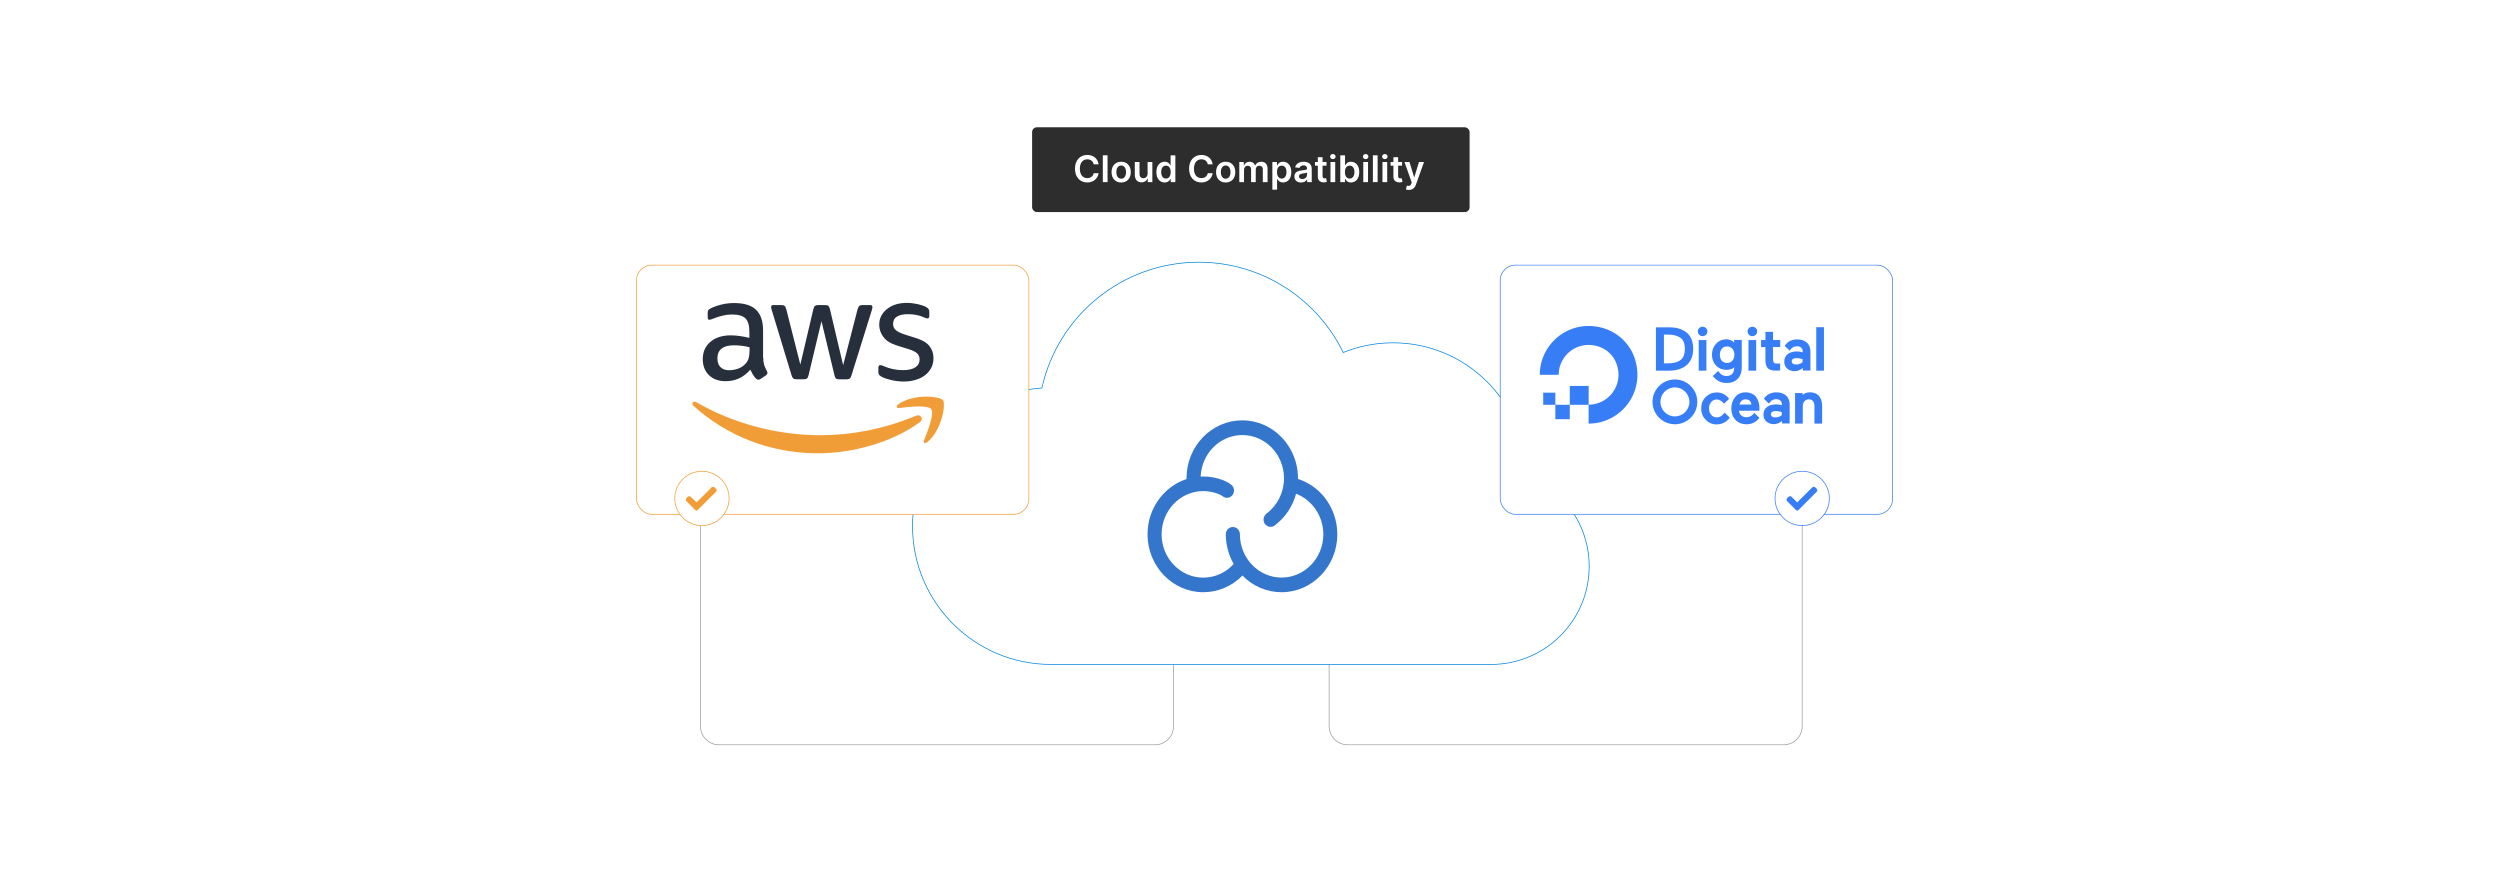 <?xml version="1.0" encoding="UTF-8"?>
<svg id="Layer_1" data-name="Layer 1" xmlns="http://www.w3.org/2000/svg" xmlns:xlink="http://www.w3.org/1999/xlink" viewBox="0 0 860 300">
  <defs>
    <filter id="drop-shadow-3" x="188.625" y="61.068" width="195.84" height="146.4" filterUnits="userSpaceOnUse">
      <feOffset dx="5" dy="5"/>
      <feGaussianBlur result="blur" stdDeviation="10"/>
      <feFlood flood-color="#000" flood-opacity=".05"/>
      <feComposite in2="blur" operator="in"/>
      <feComposite in="SourceGraphic"/>
    </filter>
    <filter id="drop-shadow-4" x="485.745" y="61.068" width="195.84" height="146.4" filterUnits="userSpaceOnUse">
      <feOffset dx="5" dy="5"/>
      <feGaussianBlur result="blur-2" stdDeviation="10"/>
      <feFlood flood-color="#000" flood-opacity=".05"/>
      <feComposite in2="blur-2" operator="in"/>
      <feComposite in="SourceGraphic"/>
    </filter>
  </defs>
  <rect x="0" y="0" width="860" height="300" fill="#fff"/>
  <g>
    <path d="M403.697,133.823v116.008c0,3.524-2.857,6.38-6.38,6.38h-149.972c-3.524,0-6.38-2.857-6.38-6.38v-116.008c0-3.524,2.857-6.38,6.38-6.38" fill="none" stroke="#9b9b9b" stroke-miterlimit="10" stroke-width=".25"/>
    <path d="M457.223,133.823v116.008c0,3.524,2.857,6.38,6.38,6.38h149.972c3.524,0,6.38-2.857,6.38-6.38v-116.008c0-3.524-2.857-6.38-6.38-6.38" fill="none" stroke="#9b9b9b" stroke-miterlimit="10" stroke-width=".25"/>
    <path d="M524.957,163.299c-.21-25.093-20.609-45.372-45.751-45.372-6.058,0-11.836,1.188-17.128,3.326-8.986-18.383-27.863-31.048-49.703-31.048-26.412,0-48.485,18.522-53.973,43.282-24.84,1.597-44.495,22.239-44.495,47.482,0,26.285,21.308,47.594,47.593,47.594h151.443c18.633,0,33.738-15.105,33.738-33.738,0-14.4-9.025-26.685-21.724-31.527Z" fill="#fff" stroke="#0083db" stroke-miterlimit="10" stroke-width=".25"/>
    <path d="M455.702,171.168c-2.36-2.998-5.56-5.23-9.188-6.412v-.233c0-10.976-8.585-19.923-19.169-19.923-10.591,0-19.18,8.927-19.18,19.927v.272c-7.753,2.539-13.414,10.09-13.414,18.998,0,10.976,8.593,19.927,19.177,19.927,5.078-.012,9.942-2.08,13.473-5.735,3.523,3.655,8.383,5.727,13.457,5.735,10.564,0,19.18-8.927,19.18-19.927,0-4.588-1.555-9.075-4.335-12.629ZM440.856,198.685c-7.897,0-14.328-6.68-14.328-14.892.019-1.353-1.069-2.481-2.422-2.512-1.337.019-2.426,1.128-2.426,2.465v.051c0,3.721.999,7.213,2.706,10.195-2.652,2.99-6.462,4.709-10.459,4.716-7.901,0-14.336-6.684-14.336-14.892s6.435-14.888,14.336-14.888c1.711,0,3.375.319,4.969.91.019,0,.035.019.054.019.552.194,1.33.572,1.571.781.428.393.992.61,1.571.61.712,0,1.384-.327,1.827-.883.871-1.054.75-2.624-.264-3.538-1.058-.929-2.706-1.563-3.111-1.711-2.107-.801-4.343-1.209-6.598-1.205-.307,0-.611,0-.918.019.327-7.932,6.618-14.274,14.336-14.274,7.897,0,14.328,6.68,14.328,14.892.015,4.767-2.22,9.269-6.027,12.139-1.081.824-1.33,2.368-.572,3.492.467.676,1.225,1.058,1.979,1.058.486,0,.972-.148,1.404-.467,3.616-2.71,6.213-6.563,7.368-10.934,5.537,2.135,9.382,7.695,9.382,13.978-.019,8.188-6.45,14.868-14.371,14.868Z" fill="#3376cc"/>
    <rect x="213.952" y="86.206" width="134.97" height="85.718" rx="5.271" ry="5.271" fill="#fff" filter="url(#drop-shadow-3)" stroke="#f09d38" stroke-miterlimit="10" stroke-width=".25"/>
    <rect x="511.078" y="86.206" width="134.97" height="85.718" rx="5.271" ry="5.271" fill="#fff" filter="url(#drop-shadow-4)" stroke="#377ef6" stroke-miterlimit="10" stroke-width=".25"/>
    <g>
      <path d="M262.558,122.985c0,1.065.115,1.928.317,2.561.23.633.518,1.324.921,2.072.144.23.201.461.201.662,0,.288-.173.576-.547.863l-1.813,1.209c-.259.173-.518.259-.748.259-.288,0-.576-.144-.863-.403-.403-.432-.748-.892-1.036-1.353-.288-.489-.576-1.036-.892-1.698-2.245,2.648-5.065,3.971-8.461,3.971-2.417,0-4.346-.691-5.756-2.072-1.41-1.381-2.13-3.223-2.13-5.525,0-2.446.863-4.432,2.619-5.928,1.756-1.496,4.087-2.245,7.051-2.245.979,0,1.986.086,3.05.23s2.158.374,3.309.633v-2.101c0-2.187-.461-3.712-1.353-4.604-.921-.892-2.475-1.324-4.691-1.324-1.007,0-2.043.115-3.108.374s-2.101.576-3.108.979c-.461.201-.806.317-1.007.374-.201.058-.345.086-.461.086-.403,0-.604-.288-.604-.892v-1.41c0-.461.058-.806.201-1.007s.403-.403.806-.604c1.007-.518,2.216-.95,3.626-1.295,1.41-.374,2.907-.547,4.489-.547,3.425,0,5.928.777,7.54,2.331,1.583,1.554,2.389,3.914,2.389,7.08v9.324h.058ZM250.874,127.359c.95,0,1.928-.173,2.964-.518,1.036-.345,1.957-.979,2.734-1.842.461-.547.806-1.151.979-1.842s.288-1.525.288-2.504v-1.209c-.835-.201-1.727-.374-2.648-.489s-1.813-.173-2.705-.173c-1.928,0-3.338.374-4.288,1.151-.95.777-1.41,1.871-1.41,3.309,0,1.353.345,2.36,1.065,3.05.691.72,1.698,1.065,3.022,1.065ZM273.983,130.467c-.518,0-.863-.086-1.094-.288-.23-.173-.432-.576-.604-1.122l-6.763-22.246c-.173-.576-.259-.95-.259-1.151,0-.461.23-.72.691-.72h2.82c.547,0,.921.086,1.122.288.23.173.403.576.576,1.122l4.835,19.051,4.489-19.051c.144-.576.317-.95.547-1.122.23-.173.633-.288,1.151-.288h2.302c.547,0,.921.086,1.151.288.23.173.432.576.547,1.122l4.547,19.282,4.979-19.282c.173-.576.374-.95.576-1.122.23-.173.604-.288,1.122-.288h2.676c.461,0,.72.23.72.72,0,.144-.029.288-.058.461-.029.173-.086.403-.201.72l-6.936,22.246c-.173.576-.374.95-.604,1.122s-.604.288-1.094.288h-2.475c-.547,0-.921-.086-1.151-.288s-.432-.576-.547-1.151l-4.461-18.562-4.432,18.533c-.144.576-.317.95-.547,1.151-.23.201-.633.288-1.151.288h-2.475ZM310.963,131.244c-1.496,0-2.993-.173-4.432-.518-1.439-.345-2.561-.72-3.309-1.151-.461-.259-.777-.547-.892-.806-.115-.259-.173-.547-.173-.806v-1.468c0-.604.23-.892.662-.892.173,0,.345.029.518.086.173.058.432.173.72.288.979.432,2.043.777,3.166,1.007,1.151.23,2.273.345,3.425.345,1.813,0,3.223-.317,4.202-.95.979-.633,1.496-1.554,1.496-2.734,0-.806-.259-1.468-.777-2.014-.518-.547-1.496-1.036-2.907-1.496l-4.173-1.295c-2.101-.662-3.655-1.64-4.604-2.935-.95-1.266-1.439-2.676-1.439-4.173,0-1.209.259-2.273.777-3.194.518-.921,1.209-1.727,2.072-2.36.863-.662,1.842-1.151,2.993-1.496,1.151-.345,2.36-.489,3.626-.489.633,0,1.295.029,1.928.115.662.086,1.266.201,1.871.317.576.144,1.122.288,1.64.461.518.173.921.345,1.209.518.403.23.691.461.863.72.173.23.259.547.259.95v1.353c0,.604-.23.921-.662.921-.23,0-.604-.115-1.094-.345-1.64-.748-3.482-1.122-5.525-1.122-1.64,0-2.935.259-3.828.806s-1.353,1.381-1.353,2.561c0,.806.288,1.496.863,2.043.576.547,1.64,1.094,3.166,1.583l4.087,1.295c2.072.662,3.568,1.583,4.461,2.763.892,1.18,1.324,2.533,1.324,4.029,0,1.238-.259,2.36-.748,3.338-.518.979-1.209,1.842-2.101,2.533-.892.72-1.957,1.238-3.194,1.612-1.295.403-2.648.604-4.115.604Z" fill="#272f3d"/>
      <g>
        <path d="M316.402,145.231c-9.468,6.993-23.224,10.706-35.052,10.706-16.576,0-31.512-6.13-42.793-16.317-.892-.806-.086-1.899.979-1.266,12.202,7.08,27.253,11.367,42.822,11.367,10.504,0,22.044-2.187,32.663-6.677,1.583-.72,2.935,1.036,1.381,2.187Z" fill="#f09d38" fill-rule="evenodd"/>
        <path d="M320.345,140.741c-1.209-1.554-8-.748-11.08-.374-.921.115-1.065-.691-.23-1.295,5.41-3.799,14.303-2.705,15.339-1.439,1.036,1.295-.288,10.188-5.353,14.447-.777.662-1.525.317-1.18-.547,1.151-2.849,3.712-9.267,2.504-10.792Z" fill="#f09d38" fill-rule="evenodd"/>
      </g>
    </g>
    <g>
      <path d="M546.482,145.72v-6.512c6.895,0,12.245-6.837,9.598-14.092-.97-2.666-3.124-4.818-5.809-5.789-7.256-2.628-14.092,2.706-14.092,9.598h-6.494c0-10.991,10.636-19.56,22.149-15.96,5.029,1.58,9.046,5.579,10.608,10.608,3.599,11.522-4.971,22.149-15.959,22.149v-.001Z" fill="#377ef6"/>
      <path d="M546.5,132.751v6.493h-6.493v-6.493h6.493ZM540.007,139.244v4.962h-4.971v-4.971l4.971.009ZM535.036,139.244h-4.17v-4.17h4.17s0,4.17,0,4.17Z" fill="#377ef6" fill-rule="evenodd"/>
      <path d="M579.835,114.134c-1.474-1.038-3.359-1.541-5.505-1.541h-4.69v14.909h4.733c2.144,0,4.012-.536,5.505-1.642.804-.56,1.44-1.373,1.91-2.379.436-1.005.67-2.211.67-3.517s-.233-2.479-.67-3.484c-.469-1.005-1.106-1.81-1.943-2.345h-.009ZM572.398,115.104h1.474c1.642,0,2.982.336,4.012.97,1.138.704,1.707,2.01,1.707,3.886,0,1.943-.56,3.317-1.707,4.054-.97.636-2.312.97-3.987.97h-1.508v-9.887l.008.006ZM585.698,112.392c-.469,0-.838.168-1.173.469-.308.298-.478.711-.469,1.139,0,.469.168.838.469,1.173.301.301.704.469,1.173.469.436-.004.855-.171,1.173-.469.301-.301.469-.704.469-1.173.009-.428-.161-.841-.469-1.139-.336-.301-.746-.469-1.173-.469ZM584.356,116.982h2.647v10.519h-2.647v-10.519ZM596.619,117.853c-.804-.704-1.675-1.138-2.647-1.138-1.474,0-2.68.504-3.618,1.508-.938.97-1.44,2.245-1.44,3.786,0,1.474.469,2.748,1.407,3.752.938.97,2.178,1.474,3.618,1.474,1.005,0,1.91-.268,2.612-.838v.233c0,.871-.233,1.541-.704,2.01s-1.106.704-1.91.704c-1.206,0-1.978-.469-2.915-1.742l-1.81,1.742.034.067c.401.536.97,1.073,1.775,1.575.771.504,1.775.771,2.948.771,1.575,0,2.847-.469,3.786-1.44s1.407-2.245,1.407-3.82v-9.548h-2.612v.905l.068-.001ZM595.925,124.084c-.469.536-1.073.771-1.81.771-.771,0-1.34-.268-1.81-.771-.469-.536-.67-1.206-.67-2.053,0-.871.233-1.541.67-2.077s1.073-.771,1.81-.771c.771,0,1.34.268,1.81.771.469.536.704,1.241.704,2.077s-.233,1.508-.704,2.053ZM601.476,116.982h2.647v10.519h-2.647v-10.519ZM602.817,112.392c-.469,0-.838.168-1.173.469-.308.298-.478.711-.469,1.139,0,.469.168.838.469,1.173.301.301.704.469,1.173.469.436-.004.855-.171,1.173-.469.301-.301.469-.704.469-1.173.009-.428-.161-.841-.469-1.139-.336-.301-.704-.469-1.173-.469ZM609.92,114.134h-2.612v2.847h-1.508v2.412h1.508v4.355c0,1.373.268,2.345.804,2.915s1.508.838,2.847.838l1.274-.034h.134v-2.412l-.905.034c-.636,0-1.038-.101-1.241-.336s-.301-.703-.301-1.406v-3.986h2.479v-2.412h-2.479v-2.816ZM624.794,112.56h2.647v14.941h-2.647v-14.941Z" fill="#377ef6"/>
      <path id="A" d="M621.477,117.784c-.804-.67-1.91-1.038-3.284-1.038-.871,0-1.707.201-2.444.56-.704.336-1.373.938-1.81,1.675l.034.034,1.707,1.608c.704-1.106,1.474-1.508,2.513-1.508.56,0,1.005.134,1.373.436.336.301.536.67.536,1.138v.504c-.67-.201-1.306-.301-1.943-.301-1.306,0-2.379.301-3.172.905s-1.206,1.508-1.206,2.647c0,1.005.336,1.775,1.038,2.379.704.56,1.541.871,2.547.871s1.943-.401,2.814-1.106v.871h2.612v-6.768c-.101-1.241-.504-2.245-1.306-2.915l-.008.007ZM616.787,123.479c.301-.201.746-.301,1.274-.301.636,0,1.306.134,2.01.368v1.038c-.56.536-1.34.804-2.278.804-.469,0-.804-.101-1.073-.301-.238-.184-.374-.47-.368-.771-.019-.338.148-.659.436-.838Z" fill="#377ef6"/>
      <path d="M593.287,141.967c-.469.536-.97,1.005-1.34,1.241s-.838.368-1.373.368c-.771,0-1.407-.268-1.91-.871-.504-.56-.771-1.34-.771-2.211,0-.905.268-1.642.771-2.211s1.138-.871,1.91-.871c.838,0,1.742.536,2.513,1.44l1.742-1.675c-1.138-1.474-2.58-2.178-4.322-2.178-1.44,0-2.706.536-3.752,1.575s-1.541,2.345-1.541,3.918.536,2.881,1.541,3.918c1.038,1.04,2.276,1.586,3.751,1.586,1.91,0,3.452-.838,4.523-2.345l-1.743-1.685h.002ZM604.174,136.674c-.368-.536-.871-.938-1.508-1.241s-1.373-.469-2.178-.469c-1.474,0-2.68.536-3.584,1.608-.871,1.073-1.34,2.379-1.34,3.953,0,1.608.504,2.915,1.44,3.918.97,1.005,2.245,1.508,3.82,1.508,1.775,0,3.249-.746,4.355-2.144l.067-.067-1.742-1.675c-.168.201-.401.401-.603.603-.268.233-.504.436-.771.56-.416.205-.876.309-1.34.301-.746,0-1.34-.201-1.81-.636-.436-.401-.704-.938-.771-1.608h7.002l.034-.97c0-.67-.101-1.34-.268-1.943s-.436-1.173-.804-1.707l-.001.01ZM598.379,139.153c.134-.504.368-.938.704-1.241.368-.368.838-.536,1.373-.536.636,0,1.138.168,1.474.536.316.34.505.778.536,1.241h-4.087Z" fill="#377ef6"/>
      <path id="A-2" data-name="A" d="M614.325,135.996c-.804-.67-1.91-1.038-3.284-1.038-.871,0-1.707.201-2.444.56-.704.336-1.373.938-1.81,1.675l.034.034,1.707,1.608c.704-1.106,1.474-1.508,2.513-1.508.56,0,1.005.134,1.373.436.336.301.536.67.536,1.138v.504c-.67-.201-1.306-.301-1.943-.301-1.306,0-2.379.301-3.172.905s-1.206,1.508-1.206,2.647c0,1.005.336,1.775,1.038,2.379.704.56,1.541.871,2.547.871s1.943-.401,2.814-1.106v.871h2.612v-6.768c-.101-1.241-.504-2.245-1.306-2.915l-.008.007ZM609.635,141.691c.301-.201.746-.301,1.274-.301.636,0,1.306.134,2.01.368v1.038c-.56.536-1.34.804-2.278.804-.469,0-.804-.101-1.073-.301-.238-.184-.374-.47-.368-.771-.019-.338.148-.659.436-.838Z" fill="#377ef6"/>
      <path d="M625.715,136.196c-.746-.838-1.775-1.241-3.083-1.241-1.038,0-1.91.301-2.547.905v-.636h-2.58v10.486h2.647v-5.796c0-.804.201-1.44.56-1.866s.871-.67,1.575-.67c.603,0,1.038.201,1.373.603s.504.97.504,1.642v6.097h2.647v-6.097c0-1.44-.368-2.612-1.106-3.417l.009-.009ZM576.168,145.946c-4.255-.001-7.705-3.45-7.705-7.705.001-4.255,3.45-7.705,7.705-7.705,4.255.001,7.705,3.45,7.705,7.705-.001,4.255-3.45,7.705-7.705,7.705ZM576.168,133.258c-2.748,0-4.991,2.245-4.991,4.991s2.245,4.991,4.991,4.991,4.991-2.245,4.991-4.991-2.245-4.991-4.991-4.991Z" fill="#377ef6"/>
    </g>
    <g>
      <rect x="355.043" y="43.789" width="150.501" height="29.164" rx="1.65" ry="1.65" fill="#2d2d2d"/>
      <g>
        <path d="M376.231,56.536c-.194-1.103-1.071-1.737-2.192-1.737-1.508,0-2.57,1.156-2.57,3.236,0,2.115,1.071,3.236,2.566,3.236,1.103,0,1.985-.607,2.197-1.688l1.684.009c-.257,1.76-1.71,3.178-3.903,3.178-2.431,0-4.222-1.76-4.222-4.735,0-2.979,1.814-4.735,4.222-4.735,2.043,0,3.619,1.188,3.903,3.236h-1.684Z" fill="#fff"/>
        <path d="M380.998,62.645h-1.629v-9.219h1.629v9.219Z" fill="#fff"/>
        <path d="M382.373,59.215c0-2.143,1.288-3.574,3.313-3.574s3.313,1.432,3.313,3.574c0,2.138-1.287,3.564-3.313,3.564s-3.313-1.427-3.313-3.564ZM387.347,59.21c0-1.265-.549-2.277-1.652-2.277-1.121,0-1.67,1.013-1.67,2.277s.549,2.265,1.67,2.265c1.103,0,1.652-1,1.652-2.265Z" fill="#fff"/>
        <path d="M394.776,55.731h1.629v6.914h-1.58v-1.228h-.072c-.315.773-1.044,1.318-2.08,1.318-1.359,0-2.305-.94-2.305-2.602v-4.402h1.629v4.15c0,.878.522,1.432,1.305,1.432.72,0,1.472-.522,1.472-1.576v-4.006Z" fill="#fff"/>
        <path d="M397.79,59.197c0-2.305,1.256-3.556,2.854-3.556,1.22,0,1.728.733,1.976,1.233h.067v-3.448h1.634v9.219h-1.603v-1.089h-.099c-.257.504-.792,1.21-1.981,1.21-1.629,0-2.849-1.291-2.849-3.569ZM402.718,59.188c0-1.342-.576-2.21-1.625-2.21-1.085,0-1.643.923-1.643,2.21,0,1.297.567,2.241,1.643,2.241,1.04,0,1.625-.899,1.625-2.241Z" fill="#fff"/>
        <path d="M415.479,56.536c-.194-1.103-1.071-1.737-2.192-1.737-1.508,0-2.57,1.156-2.57,3.236,0,2.115,1.071,3.236,2.566,3.236,1.103,0,1.985-.607,2.197-1.688l1.684.009c-.257,1.76-1.71,3.178-3.903,3.178-2.431,0-4.222-1.76-4.222-4.735,0-2.979,1.814-4.735,4.222-4.735,2.043,0,3.619,1.188,3.903,3.236h-1.684Z" fill="#fff"/>
        <path d="M418.32,59.215c0-2.143,1.288-3.574,3.313-3.574s3.313,1.432,3.313,3.574c0,2.138-1.287,3.564-3.313,3.564s-3.313-1.427-3.313-3.564ZM423.295,59.21c0-1.265-.549-2.277-1.652-2.277-1.121,0-1.67,1.013-1.67,2.277s.549,2.265,1.67,2.265c1.103,0,1.652-1,1.652-2.265Z" fill="#fff"/>
        <path d="M426.317,55.731h1.557v1.175h.081c.288-.788.981-1.265,1.909-1.265.932,0,1.603.481,1.868,1.265h.072c.306-.769,1.071-1.265,2.075-1.265,1.27,0,2.161.819,2.161,2.363v4.641h-1.634v-4.389c0-.856-.522-1.242-1.18-1.242-.788,0-1.251.54-1.251,1.318v4.312h-1.598v-4.456c0-.712-.473-1.175-1.161-1.175-.703,0-1.27.576-1.27,1.427v4.204h-1.629v-6.914Z" fill="#fff"/>
        <path d="M437.687,55.731h1.603v1.144h.094c.248-.5.756-1.233,1.976-1.233,1.598,0,2.854,1.251,2.854,3.556,0,2.278-1.22,3.569-2.85,3.569-1.188,0-1.724-.706-1.98-1.21h-.067v3.682h-1.629v-9.507ZM440.909,61.429c1.076,0,1.643-.944,1.643-2.241,0-1.287-.558-2.21-1.643-2.21-1.049,0-1.625.868-1.625,2.21s.585,2.241,1.625,2.241Z" fill="#fff"/>
        <path d="M445.273,60.705c0-1.557,1.283-1.958,2.624-2.102,1.22-.131,1.711-.153,1.711-.621v-.027c0-.68-.415-1.066-1.17-1.066-.797,0-1.256.404-1.418.877l-1.522-.216c.36-1.26,1.477-1.908,2.93-1.908,1.319,0,2.809.549,2.809,2.377v4.627h-1.566v-.95h-.054c-.297.581-.945,1.09-2.03,1.09-1.319,0-2.313-.721-2.313-2.08ZM449.612,60.164v-.815c-.211.171-1.067.279-1.495.338-.729.103-1.274.364-1.274.99,0,.599.486.909,1.166.909.981,0,1.603-.653,1.603-1.423Z" fill="#fff"/>
        <path d="M456.326,56.992h-1.364v3.573c0,.657.329.802.738.802.203,0,.387-.041.477-.064l.275,1.274c-.176.059-.495.148-.959.162-1.225.036-2.169-.604-2.161-1.904v-3.844h-.981v-1.261h.981v-1.656h1.629v1.656h1.364v1.261Z" fill="#fff"/>
        <path d="M457.561,53.867c0-.491.423-.887.945-.887.518,0,.941.396.941.887,0,.486-.423.882-.941.882-.522,0-.945-.396-.945-.882ZM457.687,55.731h1.629v6.914h-1.629v-6.914Z" fill="#fff"/>
        <path d="M461.059,53.426h1.629v3.448h.068c.248-.5.756-1.233,1.976-1.233,1.598,0,2.853,1.251,2.853,3.556,0,2.278-1.22,3.569-2.849,3.569-1.188,0-1.724-.706-1.98-1.21h-.095v1.089h-1.603v-9.219ZM464.282,61.429c1.076,0,1.643-.944,1.643-2.241,0-1.287-.558-2.21-1.643-2.21-1.049,0-1.625.868-1.625,2.21s.585,2.241,1.625,2.241Z" fill="#fff"/>
        <path d="M468.844,53.867c0-.491.423-.887.945-.887.518,0,.94.396.94.887,0,.486-.423.882-.94.882-.522,0-.945-.396-.945-.882ZM468.97,55.731h1.629v6.914h-1.629v-6.914Z" fill="#fff"/>
        <path d="M473.901,62.645h-1.629v-9.219h1.629v9.219Z" fill="#fff"/>
        <path d="M475.446,53.867c0-.491.423-.887.945-.887.518,0,.941.396.941.887,0,.486-.423.882-.941.882-.522,0-.945-.396-.945-.882ZM475.572,55.731h1.629v6.914h-1.629v-6.914Z" fill="#fff"/>
        <path d="M482.326,56.992h-1.364v3.573c0,.657.329.802.738.802.203,0,.387-.041.477-.064l.275,1.274c-.176.059-.495.148-.959.162-1.224.036-2.169-.604-2.161-1.904v-3.844h-.981v-1.261h.981v-1.656h1.629v1.656h1.364v1.261Z" fill="#fff"/>
        <path d="M483.613,65.152l.378-1.305c.711.207,1.184.144,1.49-.617l.162-.44-2.507-7.059h1.728l1.593,5.222h.072l1.598-5.222h1.733l-2.791,7.814c-.387,1.089-1.17,1.791-2.431,1.791-.477,0-.842-.107-1.026-.185Z" fill="#fff"/>
      </g>
    </g>
    <circle cx="619.956" cy="171.458" r="9.344" fill="#fff" stroke="#377ef6" stroke-miterlimit="10" stroke-width=".25"/>
    <circle cx="241.464" cy="171.458" r="9.344" fill="#fff" stroke="#f09d38" stroke-miterlimit="10" stroke-width=".25"/>
    <path d="M625.134,168.536v.252c-.055.117-.074.253-.164.354-1.893,1.902-3.805,3.785-5.696,5.689-.342.344-.833,1.124-1.376.695l-3.156-3.154c-.416-.576.034-1.1.481-1.464.319-.259.709-.284,1.048-.039.661.648,1.3,1.331,1.978,1.954l5.154-5.147c.669-.55,1.252.081,1.639.609l.091.249Z" fill="#377ef6"/>
    <path d="M246.492,168.536v.252c-.055.117-.074.253-.164.354-1.893,1.902-3.805,3.785-5.696,5.689-.342.344-.833,1.124-1.376.695l-3.156-3.154c-.416-.576.034-1.1.481-1.464.319-.259.709-.284,1.048-.039.661.648,1.3,1.331,1.978,1.954l5.154-5.147c.669-.55,1.252.081,1.639.609l.091.249Z" fill="#f09d38"/>
  </g>
</svg>